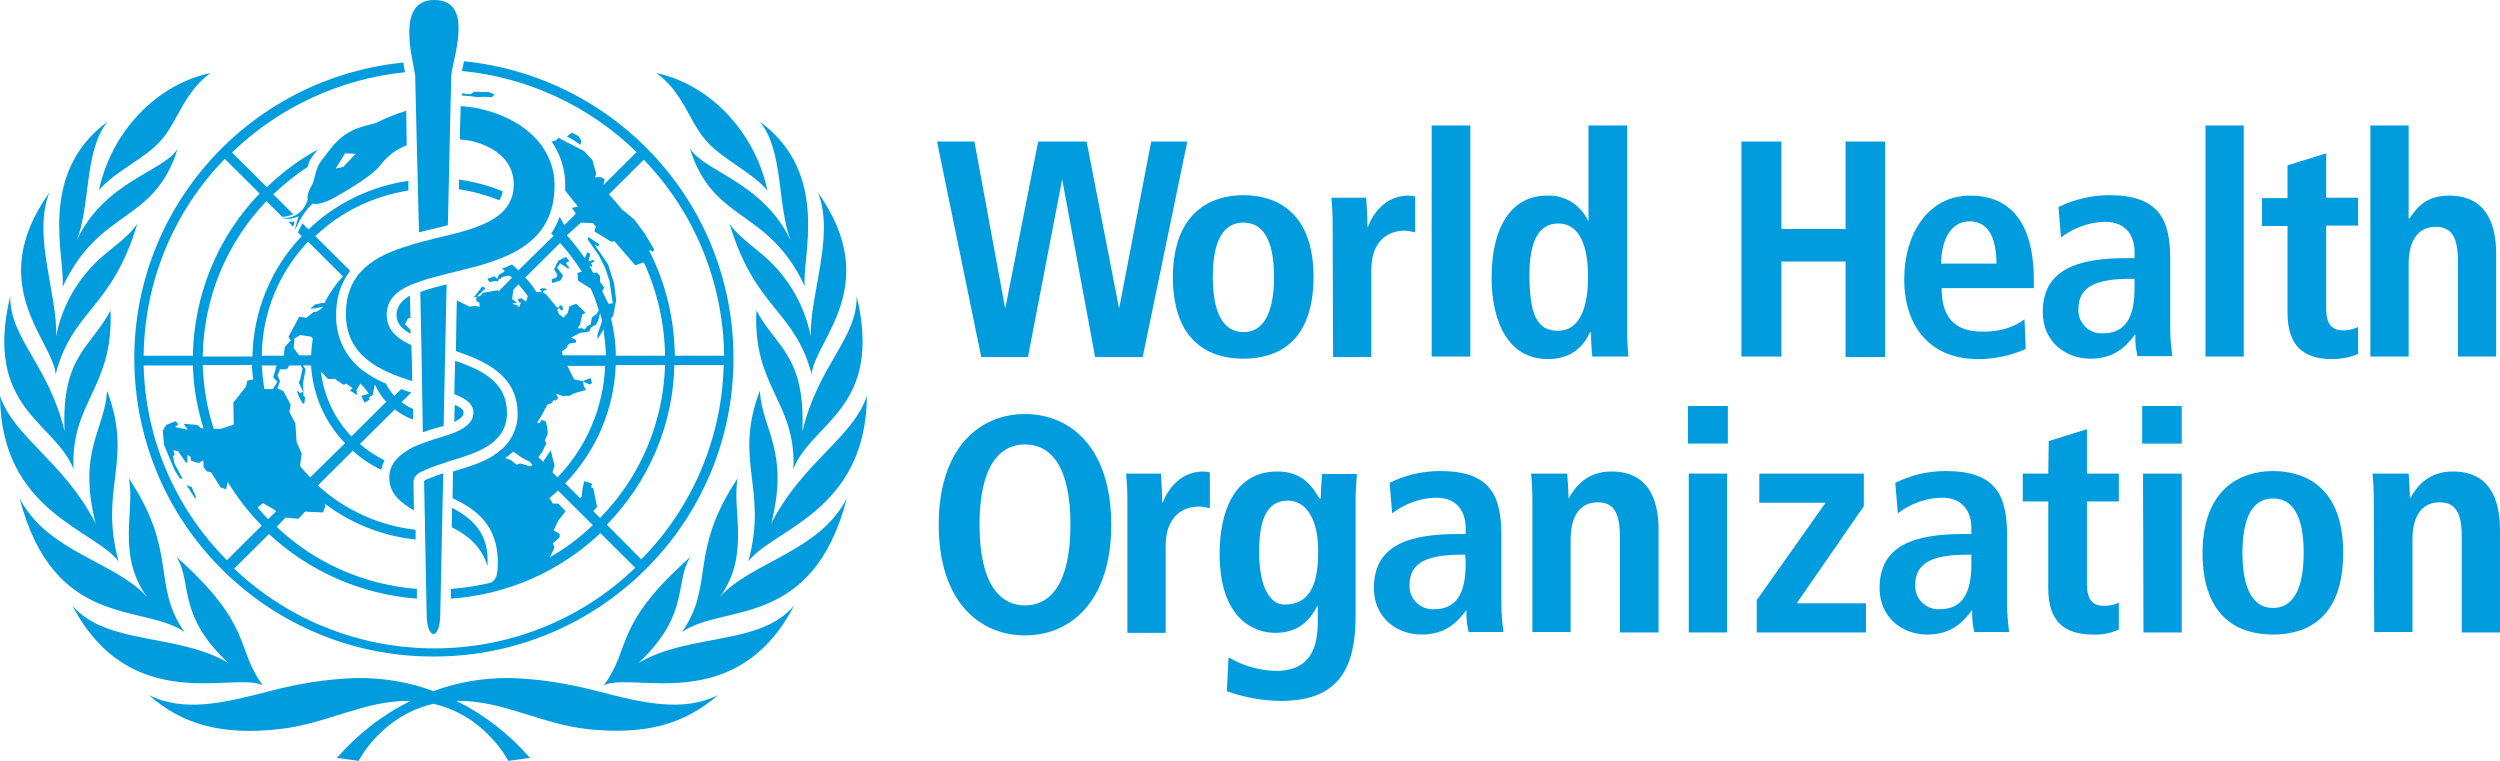 <svg width="184" height="56" viewBox="0 0 184 56" fill="none" xmlns="http://www.w3.org/2000/svg">
<path d="M78.191 13.277H78.16L75.658 26.274H72.218L68.965 10.416H71.717L73.969 22.636H74L76.409 10.416H79.974L82.351 22.636H82.382L84.728 10.416H87.387L84.103 26.274H80.6L78.191 13.277Z" fill="#009CDE"/>
<path d="M91.515 14.365C93.924 14.365 96.676 15.609 96.676 20.366C96.676 25.279 93.924 26.399 91.515 26.399C89.107 26.399 86.323 25.248 86.323 20.366C86.355 15.609 89.138 14.365 91.515 14.365ZM91.515 24.44C93.329 24.44 93.767 22.357 93.767 20.398C93.767 18.439 93.361 16.387 91.515 16.387C89.67 16.387 89.263 18.439 89.263 20.398C89.263 22.357 89.701 24.44 91.515 24.44Z" fill="#009CDE"/>
<path d="M98.083 16.48C98.083 15.827 98.052 15.205 97.99 14.552H100.554C100.585 15.267 100.648 15.982 100.648 16.697H100.679C101.023 15.796 101.899 14.396 103.682 14.396C103.838 14.396 103.995 14.428 104.151 14.459V17.102C103.901 17.039 103.619 16.977 103.369 16.977C102.212 16.977 100.929 17.692 100.929 19.869V26.274H98.115L98.083 16.48Z" fill="#009CDE"/>
<path d="M105.371 9.235H108.217V26.243H105.371V9.235Z" fill="#009CDE"/>
<path d="M119.758 9.235V24.253C119.758 24.906 119.789 25.59 119.852 26.243H117.193C117.131 25.652 117.099 25.03 117.099 24.44H117.037C116.568 25.435 115.723 26.43 113.909 26.43C111.001 26.43 109.781 23.662 109.781 20.429C109.781 16.604 111.313 14.396 113.847 14.396C115.16 14.334 116.349 15.081 116.881 16.262H116.912V9.235H119.758ZM114.66 24.346C116.318 24.346 116.881 22.543 116.881 20.366C116.881 18.097 116.255 16.449 114.691 16.449C113.127 16.449 112.564 17.972 112.564 20.304C112.596 23.009 113.033 24.346 114.66 24.346Z" fill="#009CDE"/>
<path d="M128.171 10.416H131.111V16.853H135.834V10.416H138.743V26.274H135.834V19.247H131.111V26.243H128.171V10.416Z" fill="#009CDE"/>
<path d="M149.095 25.683C148.001 26.181 146.781 26.43 145.592 26.43C141.808 26.43 140.15 23.725 140.15 20.584C140.15 17.102 141.996 14.396 144.998 14.396C147.532 14.396 149.69 15.858 149.69 20.646V21.206H142.903C142.903 23.196 143.716 24.409 145.905 24.409C147.625 24.409 148.47 23.88 149.002 23.507L149.095 25.683ZM146.937 19.402C146.937 17.35 146.249 16.293 144.967 16.293C143.466 16.293 142.871 17.848 142.871 19.402H146.937Z" fill="#009CDE"/>
<path d="M151.504 15.236C152.661 14.676 153.943 14.365 155.226 14.365C158.885 14.365 159.729 16.138 159.729 19.061V24.16C159.729 24.844 159.792 25.528 159.886 26.212H157.321C157.196 25.683 157.133 25.155 157.165 24.626H157.133C156.414 25.59 155.538 26.399 153.849 26.399C152.035 26.399 150.346 25.155 150.346 22.978C150.346 19.807 152.942 18.998 156.539 18.998H157.102V18.563C157.102 17.413 156.539 16.324 154.913 16.324C153.756 16.355 152.63 16.76 151.691 17.475L151.504 15.236ZM157.071 20.522H156.821C154.412 20.522 152.974 21.019 152.974 22.73C152.911 23.662 153.63 24.471 154.569 24.533C154.631 24.533 154.725 24.533 154.788 24.533C156.477 24.533 157.102 23.289 157.102 21.206V20.522H157.071Z" fill="#009CDE"/>
<path d="M162.325 9.235H165.14V26.243H162.325V9.235Z" fill="#009CDE"/>
<path d="M168.393 12.158L171.208 11.287V14.552H173.554V16.604H171.208V22.698C171.208 23.942 171.677 24.315 172.49 24.315C172.866 24.315 173.241 24.222 173.554 24.067V26.057C172.959 26.305 172.303 26.43 171.646 26.43C169.55 26.43 168.362 25.466 168.362 23.009V16.635H166.485V14.583H168.362V12.158H168.393Z" fill="#009CDE"/>
<path d="M174.461 9.235H177.276V16.076H177.338C177.839 15.36 178.495 14.396 180.247 14.396C182.905 14.396 183.719 16.355 183.719 18.718V26.243H180.904V19.247C180.904 17.444 180.434 16.697 179.277 16.697C177.807 16.697 177.276 17.941 177.276 19.434V26.243H174.461V9.235Z" fill="#009CDE"/>
<path d="M75.439 30.472C78.754 30.472 81.788 32.928 81.788 38.618C81.788 44.309 78.754 46.765 75.439 46.765C72.124 46.765 69.09 44.309 69.09 38.618C69.09 32.928 72.124 30.472 75.439 30.472ZM75.439 44.557C77.284 44.557 78.786 43.003 78.786 38.618C78.786 34.234 77.284 32.711 75.439 32.711C73.594 32.711 72.093 34.265 72.093 38.618C72.093 42.972 73.594 44.557 75.439 44.557Z" fill="#009CDE"/>
<path d="M82.977 36.784C82.977 36.131 82.945 35.509 82.883 34.856H85.448C85.479 35.571 85.541 36.286 85.541 37.002H85.573C85.917 36.1 86.824 34.701 88.575 34.701C88.732 34.701 88.888 34.732 89.044 34.763V37.406C88.794 37.344 88.513 37.282 88.231 37.282C87.074 37.282 85.792 37.997 85.792 40.173V46.579H82.977V36.784Z" fill="#009CDE"/>
<path d="M90.421 48.382C91.484 49.004 92.672 49.346 93.892 49.377C96.551 49.377 96.989 47.542 96.989 45.708V44.589H96.957C96.488 45.49 95.706 46.579 93.861 46.579C92.235 46.579 89.764 45.49 89.764 40.764C89.764 37.53 90.921 34.701 94.017 34.701C95.738 34.701 96.519 35.665 97.114 36.691H97.208C97.208 36.069 97.27 35.478 97.301 34.887H99.866C99.835 35.509 99.772 36.1 99.772 36.722V45.335C99.772 49.004 98.646 51.585 94.33 51.585C92.954 51.585 91.578 51.336 90.295 50.87L90.421 48.382ZM94.518 44.495C96.3 44.495 97.02 43.22 97.02 40.577C97.02 38.121 96.082 36.815 94.737 36.846C93.235 36.877 92.672 38.245 92.672 40.608C92.672 43.345 93.548 44.495 94.518 44.495Z" fill="#009CDE"/>
<path d="M102.274 35.54C103.432 34.95 104.714 34.67 105.996 34.67C109.656 34.67 110.5 36.442 110.5 39.365V44.464C110.5 45.148 110.563 45.832 110.656 46.516H108.092C107.967 45.988 107.904 45.459 107.935 44.931H107.904C107.185 45.895 106.309 46.703 104.62 46.703C102.806 46.703 101.117 45.459 101.117 43.283C101.117 40.111 103.713 39.303 107.31 39.303H107.873V38.867C107.873 37.717 107.31 36.629 105.683 36.629C104.526 36.66 103.4 37.064 102.462 37.779L102.274 35.54ZM107.842 40.826H107.591C105.183 40.826 103.744 41.324 103.744 43.034C103.682 43.967 104.401 44.775 105.339 44.837C105.402 44.837 105.465 44.837 105.558 44.837C107.247 44.837 107.873 43.594 107.873 41.51L107.842 40.826Z" fill="#009CDE"/>
<path d="M112.783 36.784C112.783 36.131 112.752 35.509 112.689 34.856H115.348C115.379 35.447 115.442 36.069 115.442 36.66H115.473C115.88 35.944 116.693 34.701 118.601 34.701C121.259 34.701 122.072 36.66 122.072 39.023V46.547H119.226V39.52C119.226 37.717 118.757 36.971 117.6 36.971C116.13 36.971 115.598 38.214 115.598 39.707V46.516H112.783V36.784Z" fill="#009CDE"/>
<path d="M124.23 29.881H127.17V32.648H124.23V29.881ZM124.293 34.856H127.108V46.547H124.293V34.856Z" fill="#009CDE"/>
<path d="M129.329 44.122L134.364 37.002H129.485V34.856H137.179V37.25L132.237 44.402H137.335V46.547H129.297V44.122H129.329Z" fill="#009CDE"/>
<path d="M139.493 35.54C140.651 34.95 141.933 34.67 143.215 34.67C146.875 34.67 147.719 36.442 147.719 39.365V44.464C147.719 45.148 147.782 45.832 147.876 46.516H145.311C145.186 45.988 145.123 45.459 145.155 44.931H145.123C144.404 45.895 143.528 46.703 141.839 46.703C140.025 46.703 138.336 45.459 138.336 43.283C138.336 40.111 140.932 39.303 144.529 39.303H145.092V38.867C145.092 37.717 144.529 36.629 142.903 36.629C141.745 36.66 140.619 37.064 139.681 37.779L139.493 35.54ZM145.061 40.826H144.81C142.402 40.826 140.963 41.324 140.963 43.034C140.901 43.967 141.62 44.775 142.559 44.837C142.621 44.837 142.684 44.837 142.778 44.837C144.466 44.837 145.092 43.594 145.092 41.51V40.826H145.061Z" fill="#009CDE"/>
<path d="M150.784 32.462L153.599 31.591V34.856H155.945V36.908H153.599V42.972C153.599 44.215 154.068 44.589 154.882 44.589C155.257 44.589 155.632 44.526 155.945 44.34V46.33C155.351 46.61 154.694 46.734 154.037 46.703C151.942 46.703 150.753 45.739 150.753 43.314V36.908H148.876V34.856H150.753L150.784 32.462Z" fill="#009CDE"/>
<path d="M157.665 29.881H160.574V32.648H157.665V29.881ZM157.728 34.856H160.574V46.547H157.759L157.728 34.856Z" fill="#009CDE"/>
<path d="M167.298 34.67C169.707 34.67 172.459 35.913 172.459 40.671C172.459 45.584 169.707 46.703 167.298 46.703C164.89 46.703 162.106 45.584 162.106 40.671C162.138 35.944 164.921 34.67 167.298 34.67ZM167.298 44.744C169.112 44.744 169.55 42.661 169.55 40.702C169.55 38.743 169.144 36.691 167.298 36.691C165.453 36.691 165.046 38.743 165.046 40.702C165.046 42.661 165.484 44.744 167.298 44.744Z" fill="#009CDE"/>
<path d="M174.711 36.784C174.711 36.131 174.68 35.509 174.617 34.856H177.276C177.307 35.447 177.369 36.069 177.369 36.66H177.401C177.807 35.944 178.62 34.701 180.528 34.701C183.187 34.701 184 36.66 184 39.023V46.547H181.185V39.52C181.185 37.717 180.716 36.971 179.559 36.971C178.089 36.971 177.557 38.214 177.557 39.707V46.516H174.742L174.711 36.784Z" fill="#009CDE"/>
<path d="M51.888 10.261C53.108 11.722 55.234 12.562 56.486 14.023C55.578 9.732 52.263 6.219 48.322 5.379C50.261 6.81 50.668 8.8 51.888 10.261ZM4.598 21.144C7.319 15.267 11.353 16.511 13.074 10.945C12.073 12.624 7.663 13.339 5.63 17.724C6.693 15.112 6.161 11.132 7.913 8.955C2.627 12.873 4.879 19.154 4.598 21.144ZM9.477 35.198C9.977 37.468 8.539 40.795 10.822 43.936C8.476 41.324 3.472 40.64 1.439 36.66C3.972 46.392 10.603 44.402 13.574 46.516C11.134 43.003 13.136 40.671 9.477 35.198ZM8.726 41.324C7.256 35.882 9.852 33.986 7.882 28.762C7.694 31.716 5.692 33.146 7.037 38.525C4.691 33.955 1.063 32.244 0 29.135C0.063 37.686 6.975 38.961 8.726 41.324ZM19.329 50.434C17.296 47.636 18.672 46.05 12.98 40.982C14.2 42.847 12.948 45.179 16.796 48.786C13.042 46.579 7.819 47.511 5.317 44.557C9.633 52.766 17.202 49.408 19.329 50.434ZM47.009 48.786C50.856 45.148 49.605 42.816 50.824 40.982C45.101 46.05 46.508 47.636 44.444 50.434C46.602 49.408 54.171 52.766 58.456 44.557C55.985 47.542 50.762 46.579 47.009 48.786ZM52.983 43.936C55.266 40.795 53.827 37.499 54.296 35.198C50.637 40.671 52.639 43.003 50.199 46.516C53.201 44.402 59.801 46.392 62.334 36.66C60.301 40.64 55.328 41.324 52.983 43.936ZM43.85 50.838C41.817 50.31 39.721 49.968 37.594 49.906C35.655 49.874 33.716 50.185 31.902 50.87C30.088 50.185 28.149 49.874 26.21 49.906C24.083 49.968 21.987 50.31 19.954 50.838C16.514 51.74 13.543 52.455 10.947 51.149C13.418 53.326 16.326 54.134 20.517 53.668C23.989 53.295 26.804 51.554 30.088 51.585H30.213C28.149 52.611 26.304 54.041 24.802 55.782L26.397 56C26.397 56 28.055 52.673 31.902 51.802C35.749 52.673 37.407 56 37.407 56L39.002 55.782C37.501 54.041 35.655 52.611 33.591 51.585H33.716C37 51.554 39.815 53.295 43.287 53.668C47.478 54.103 50.355 53.326 52.857 51.149C50.261 52.455 47.29 51.74 43.85 50.838ZM8.132 22.854C6.724 25.559 4.504 26.181 4.754 31.747C3.566 26.803 0.719 24.937 0.751 21.797C-1.22 30.068 4.035 31.032 5.411 34.514C5.192 29.539 8.382 28.544 8.132 22.854ZM10.102 16.48C9.602 17.164 9.258 17.475 7.944 18.532C5.974 20.087 4.598 22.294 4.129 24.751C4.254 21.703 2.377 17.35 3.628 14.179C-1.22 20.988 3.91 25.062 4.097 27.549C5.317 22.792 8.226 22.761 10.102 16.48ZM59.676 24.751C59.175 22.294 57.83 20.087 55.86 18.532C54.546 17.444 54.202 17.164 53.702 16.48C55.578 22.761 58.487 22.792 59.738 27.549C59.926 25.093 65.055 21.019 60.207 14.179C61.458 17.35 59.582 21.703 59.676 24.751ZM63.804 29.135C62.741 32.275 59.113 33.955 56.767 38.525C58.112 33.146 56.11 31.716 55.922 28.762C53.952 33.986 56.548 35.882 55.078 41.324C56.83 38.961 63.742 37.686 63.804 29.135ZM55.672 22.854C55.391 28.544 58.612 29.539 58.393 34.514C59.738 31.063 65.024 30.068 63.053 21.797C63.085 24.968 60.239 26.803 59.05 31.778C59.3 26.15 57.111 25.559 55.672 22.854ZM11.916 10.261C13.136 8.8 13.543 6.81 15.482 5.379C11.51 6.219 8.194 9.701 7.287 13.992C8.539 12.531 10.697 11.691 11.916 10.261ZM50.762 10.883C52.482 16.48 56.517 15.236 59.238 21.082C58.956 19.123 61.208 12.811 55.922 8.955C57.705 11.101 57.174 15.112 58.206 17.724C56.141 13.339 51.731 12.624 50.762 10.883ZM37 14.085C35.968 13.65 34.873 13.37 33.779 13.215C33.779 13.464 33.779 13.681 33.779 13.93C34.811 14.085 35.812 14.365 36.75 14.739C36.875 14.521 36.969 14.303 37 14.085ZM36.187 7.152L36.406 6.965L35.999 6.778L34.905 6.747L34.623 6.934L33.998 6.872V7.027C34.404 7.058 34.811 7.089 35.124 7.152L35.655 7.12L36.187 7.152ZM34.123 30.348C34.123 30.161 33.873 29.974 33.529 29.819H33.466C33.466 29.974 33.435 30.69 33.435 31.063C33.841 30.845 34.123 30.659 34.123 30.348ZM21.581 16.697C21.612 16.573 21.643 16.418 21.675 16.293C21.518 16.324 21.393 16.355 21.237 16.324L21.581 16.697ZM16.545 11.691L19.11 14.241C16.014 17.444 14.262 21.735 14.2 26.181H10.572C10.634 20.74 12.761 15.578 16.545 11.691ZM14.982 31.529L14.762 31.498L14.544 31.28L13.511 31.187L13.824 31.622L12.886 31.436L13.136 31.218L12.917 31.001L12.229 31.28L11.979 31.716L12.073 32.742L12.855 34.607L13.23 35.198L13.449 35.26L12.855 34.141L12.73 33.581L12.855 33.457L12.761 33.146L13.105 33.208L13.668 34.017L13.793 34.079V33.488L14.012 33.612L14.075 33.923L14.637 34.079L14.888 33.892L14.982 33.955V34.39L15.232 34.701L15.544 34.763L16.233 35.882L16.639 36.007L16.764 35.478C17.484 36.629 18.297 37.717 19.266 38.681L16.702 41.23C12.886 37.406 10.697 32.275 10.572 26.896H14.2C14.231 28.451 14.512 30.037 14.982 31.529ZM18.547 26.865C18.547 27.207 18.578 27.549 18.641 27.922L18.203 28.015L18.109 28.451L17.171 29.632L17.202 31.249L16.264 31.56H15.732C15.232 30.037 14.982 28.482 14.919 26.865H18.547ZM19.36 37.033L20.173 37.499L20.33 37.623L19.735 38.214C19.454 37.934 19.204 37.655 18.954 37.344L19.36 37.033ZM22.675 17.786L25.24 20.335C24.709 20.926 24.239 21.579 23.895 22.294H23.708L23.332 22.388H23.207L22.832 22.73L23.332 22.667L23.77 22.574L23.676 22.698L23.301 22.947H23.113L22.55 23.383L22.019 23.32L21.237 24.782L21.393 25.062L20.955 25.559L20.893 26.181H19.266C19.298 23.041 20.517 20.055 22.675 17.786ZM25.303 28.326L25.49 28.233L25.959 28.575L25.741 28.731L26.272 29.073L26.241 28.7L26.523 28.233L26.835 28.544L27.148 28.98L26.585 29.135L26.835 29.632L27.211 29.415L27.148 29.259L27.43 29.073L27.586 28.295C27.805 28.762 28.086 29.197 28.43 29.57L25.866 32.12C24.615 30.814 23.833 29.135 23.614 27.331L24.145 27.891H24.646L25.303 28.326ZM21.612 25.621L21.675 24.906L22.113 24.657L22.894 24.782L23.02 24.906C22.957 25.31 22.926 25.746 22.894 26.15H22.019L21.612 25.621ZM20.424 28.109L20.079 28.637H19.485L19.454 28.606C19.36 28.047 19.298 27.456 19.266 26.896H20.361L20.111 27.767L20.424 28.109ZM22.832 35.136C22.582 34.856 22.3 34.576 22.081 34.297L22.206 33.395L21.831 32.524L21.737 31.156L21.299 30.317L21.393 29.788L20.861 28.793L20.424 28.575L20.611 28.047L20.424 27.642L20.611 27.176H21.112L21.299 26.896H22.144L22.269 27.145L22.081 27.985L21.987 28.14L22.3 28.824L22.081 28.948L21.925 28.762L21.862 28.824L22.019 29.228L22.269 29.695H22.394L22.457 29.259L22.331 29.104V28.824L22.3 28.233L22.488 27.176L22.3 26.896H22.894C23.02 29.042 23.895 31.063 25.397 32.617L22.832 35.136ZM44.663 38.618C47.759 35.447 49.542 31.249 49.636 26.865H53.264C53.139 32.213 50.981 37.344 47.196 41.168L44.663 38.618ZM43.662 37.623L43.944 37.313L43.662 35.913L43.474 35.851L43.599 35.602L43.005 35.416L42.88 35.913L42.818 36.535L42.693 36.66L41.598 35.571C43.881 33.208 45.195 30.13 45.32 26.865H48.948C48.823 31.094 47.134 35.105 44.163 38.121L43.662 37.623ZM40.472 41.013L40.816 40.298L40.691 39.987L41.191 39.551V39.303L40.753 39.023L41.097 38.308L41.629 37.623L41.097 37.064H40.691L40.441 36.66C40.66 36.473 40.879 36.286 41.066 36.1L43.631 38.65C42.693 39.551 41.629 40.36 40.472 41.013ZM39.971 33.986L39.627 33.644L39.878 33.301L40.222 32.617L40.096 32.431L40.316 31.933L40.284 31.467L40.159 31.001L39.846 30.907L39.721 31.156L39.534 31.094C39.815 30.69 40.065 30.223 40.284 29.788L40.597 29.663L40.785 29.415L40.879 29.508L41.097 29.259L40.91 29.042L41.066 29.011L41.348 29.135H41.911L42.255 28.948L43.13 28.7L42.974 28.42L42.911 28.078L43.381 28.295L43.568 28.202L43.474 27.829L42.88 28.047L42.255 27.922L41.754 26.927H44.538C44.413 30.006 43.162 32.928 41.035 35.136L40.66 34.763L40.816 34.265L40.534 33.146L39.971 33.986ZM38.658 20.429L41.222 17.879C41.817 18.532 42.349 19.247 42.818 19.993L42.505 20.087L42.536 20.646L43.474 21.237C43.725 21.766 43.912 22.294 44.069 22.854L43.912 23.103L43.568 23.352L43.474 23.88L43.224 24.004L43.036 24.253L42.849 24.16H42.505L42.693 23.88L42.849 23.165L43.099 23.009L42.411 22.357L41.911 22.543L41.785 23.041L41.473 23.383L41.129 23.103L41.004 22.792L41.191 22.667L41.285 22.854L41.441 22.792L41.379 22.481H41.16V22.605L41.004 22.636L40.222 21.703L39.94 21.486L40.034 21.393L40.284 21.299L40.034 21.206C40.034 21.206 39.752 21.268 39.721 21.268L39.878 21.486H39.471C39.221 21.082 38.971 20.74 38.658 20.429ZM39.064 34.328L38.282 34.11L38.032 34.203L37.594 33.861L37.188 33.706C37.407 33.55 37.594 33.395 37.782 33.239L38.439 33.706L38.939 33.955L39.19 34.203L39.064 34.328ZM37.688 22.357L38.001 22.294V22.232L37.688 22.014L37.782 21.33L38.157 20.926C38.408 21.206 38.627 21.486 38.846 21.797L38.72 22.201L38.376 21.952L38.095 22.014L38.22 22.263H38.345L38.189 22.636L38.095 22.481L37.688 22.357ZM42.036 24.844L42.693 24.502L43.349 24.409L43.506 24.098L43.881 23.88L44.037 23.569L44.163 23.041C44.225 23.227 44.256 23.414 44.319 23.6L43.975 24.626V24.968L44.413 24.253C44.507 24.875 44.569 25.528 44.6 26.15H41.41L41.348 25.87L41.723 25.59L41.785 25.404L41.942 25.279L42.38 25.217L42.411 25.03L42.036 24.844ZM42.755 16.387L43.631 16.418L43.85 16.666L43.756 17.039L44.976 17.786L45.226 17.755L46.758 19.527L47.384 19.309C48.385 21.455 48.916 23.818 48.948 26.181H45.32C45.32 25.248 45.195 24.346 44.976 23.445L45.132 23.227L45.351 22.077L45.195 20.864L44.757 19.465L43.756 18.003L44.006 18.128L44.131 18.003L43.318 17.444L43.255 17.63L44.069 18.781L44.538 19.713L44.851 20.646L44.944 21.268L45.101 22.325L44.788 22.357C44.788 22.357 44.444 21.703 44.319 21.424L44.475 21.175L44.163 20.74V20.335L43.944 20.055L43.662 20.087C43.568 19.9 43.474 19.713 43.349 19.558L43.537 19.651L43.599 19.589L43.506 19.372L43.756 19.247L43.662 19.123L43.318 19.247L43.443 18.687L43.224 18.563L43.036 18.998C42.63 18.407 42.192 17.848 41.723 17.319L42.755 16.387ZM47.384 11.754C51.137 15.64 53.233 20.802 53.295 26.181H49.667C49.636 23.507 49.01 20.864 47.791 18.47L47.822 18.408L48.072 18.532L48.135 18.345L47.478 17.226L46.696 16.169L45.789 15.422C45.476 15.049 45.163 14.676 44.819 14.303L47.384 11.754ZM31.933 48.32C44.131 48.32 54.015 38.463 53.983 26.337C53.983 15.081 45.414 5.659 34.154 4.509L34.123 4.633C34.091 4.851 34.029 5.037 33.998 5.224C38.846 5.69 43.381 7.805 46.852 11.194L44.413 13.619L44.507 13.184L44.194 13.028L43.787 13.059L43.881 12.78L43.599 11.785L43.005 11.132L41.097 10.137L40.941 10.323L40.597 10.416C41.254 11.349 41.598 12.469 41.598 13.588C41.598 13.743 41.598 13.868 41.598 14.023L42.536 15.205L42.098 15.298L42.38 15.733L41.535 16.573L41.191 15.951C41.035 16.387 40.816 16.822 40.566 17.195L40.753 17.35L38.157 19.9C38.001 19.745 37.845 19.62 37.688 19.465C37.438 19.589 37.188 19.682 36.938 19.776L37.157 19.931L37.031 20.055L36.719 20.211L36.594 20.522L36.406 20.335L35.874 20.522L36.031 20.771L36.406 20.677L36.656 20.709L36.687 20.584L36.875 20.491L36.938 20.398L37.282 20.304H37.532L37.688 20.429L36.687 21.455L36.625 21.361L35.561 21.548L35.311 21.797L35.092 21.828L35.749 21.206L35.499 21.082L34.873 21.89L35.061 21.859V22.17L35.28 22.263L35.311 22.574L34.936 22.512L34.561 22.574L33.622 22.108C33.622 22.108 33.56 24.595 33.56 25.839C35.749 26.585 38.095 27.642 38.095 30.441C38.126 31.622 37.501 32.742 36.5 33.395L36.437 33.426L36.375 33.488C35.499 34.079 34.342 34.39 33.341 34.701L33.309 36.66C34.905 37.437 36.812 38.587 36.625 41.821C36.594 42.63 36.281 42.847 36.031 42.91C35.092 43.127 34.123 43.283 33.184 43.345C33.184 43.594 33.184 43.842 33.184 44.06C37.313 43.78 41.191 42.07 44.194 39.24L46.758 41.79C38.533 49.688 25.49 49.688 17.233 41.852L19.798 39.303C22.769 42.07 26.616 43.749 30.682 44.06C30.682 43.842 30.682 43.594 30.682 43.345C26.804 43.034 23.176 41.448 20.361 38.774L21.018 38.09L21.956 38.183L22.457 37.655L23.77 37.717L23.958 37.25L23.895 37.064C25.834 38.525 28.149 39.458 30.588 39.707C30.588 39.427 30.588 39.178 30.588 38.992C27.899 38.681 25.397 37.561 23.395 35.727L25.959 33.177C26.585 33.737 27.273 34.203 28.055 34.576C28.118 34.328 28.18 34.11 28.305 33.892C27.648 33.55 27.023 33.146 26.491 32.68L29.056 30.13C29.462 30.441 29.932 30.721 30.401 30.876C30.401 30.627 30.401 30.348 30.401 30.099C30.088 29.974 29.807 29.788 29.556 29.601L30.276 28.886C30.026 28.824 29.775 28.731 29.525 28.637L29.025 29.135C28.774 28.855 28.555 28.544 28.399 28.233C27.961 28.047 27.523 27.829 27.117 27.549C25.616 26.647 24.709 24.999 24.74 23.227C24.709 22.046 25.052 20.864 25.772 19.931L23.207 17.381C25.084 15.578 27.492 14.428 30.057 14.023C30.057 13.775 30.057 13.526 30.057 13.308C27.304 13.712 24.709 14.956 22.707 16.884L22.269 16.449C22.175 16.604 22.05 16.822 21.925 17.102L22.206 17.381C19.923 19.776 18.641 22.947 18.578 26.243H14.919C14.982 21.983 16.639 17.91 19.61 14.801L20.768 15.951C20.83 15.951 20.861 15.951 20.924 15.951C21.143 15.92 21.393 15.858 21.581 15.765L20.111 14.303C20.893 13.557 21.737 12.873 22.644 12.282C22.707 12.095 22.738 11.909 22.832 11.754C22.988 11.505 23.176 11.256 23.395 11.007C22.019 11.754 20.768 12.686 19.642 13.775L17.077 11.225C20.517 7.898 24.99 5.815 29.807 5.317C29.807 5.224 29.775 5.162 29.775 5.162C29.744 4.975 29.713 4.82 29.681 4.602C17.515 5.846 8.726 16.635 10.008 28.7C11.197 39.862 20.642 48.351 31.933 48.32ZM42.786 10.354L42.567 10.012L42.098 9.763L41.723 10.043L42.192 10.292L42.724 10.665L42.786 10.354ZM40.597 20.553L40.628 20.833L41.254 20.646L41.441 20.273L41.004 19.713L41.222 19.372L41.817 19.776L41.911 19.682L41.785 19.589L41.66 19.34L41.911 19.216L41.66 18.905L41.097 19.185L40.91 19.527L40.785 19.838L41.035 20.242L40.941 20.429L40.597 20.553ZM14.387 36.722L14.418 36.566L14.106 35.851L13.73 35.696L14.387 36.722ZM29.181 23.165C29.181 23.787 29.556 24.191 30.213 24.564C30.213 24.564 30.213 24.471 30.213 24.284L29.807 23.849L30.026 23.445L30.213 23.383C30.182 22.667 30.182 21.89 30.182 21.766H30.151C29.525 22.139 29.212 22.574 29.181 23.165Z" fill="#009CDE"/>
<path d="M33.247 38.805C34.373 39.365 35.436 40.173 35.874 41.666C36.062 39.178 34.654 38.121 33.278 37.375L33.247 38.805Z" fill="#009CDE"/>
<path d="M40.816 13.588C40.816 11.318 39.158 8.831 35.124 7.96C34.717 7.898 34.31 7.836 33.904 7.805C33.904 8.147 33.873 8.924 33.873 8.924C33.873 9.173 33.841 10.074 33.841 10.261C34.092 10.292 34.373 10.323 34.623 10.354C36.969 10.914 37.813 12.251 37.813 13.557C37.813 15.702 35.968 16.511 33.716 17.133L32.965 17.319C32.277 17.475 31.558 17.661 30.87 17.848C30.62 17.91 30.369 17.972 30.119 18.066C27.617 18.812 25.459 20.024 25.459 23.103C25.459 26.181 27.93 27.3 30.338 28.047C30.338 27.176 30.307 26.274 30.276 25.404C29.181 24.906 28.462 24.253 28.462 23.165C28.462 22.077 29.15 21.455 30.182 20.988C30.401 20.895 30.651 20.802 30.933 20.709C31.527 20.491 32.215 20.335 32.903 20.149L33.654 19.962C37.032 19.154 40.847 18.097 40.816 13.588Z" fill="#009CDE"/>
<path d="M28.649 35.136C28.649 36.38 29.556 37.033 30.463 37.561C30.463 37.344 30.432 35.447 30.432 35.416C30.463 35.043 30.807 34.794 31.12 34.67C31.589 34.452 32.09 34.265 32.59 34.11C32.872 34.017 33.091 33.923 33.341 33.861C35.186 33.301 37.313 32.617 37.313 30.379C37.313 28.14 35.499 27.238 33.497 26.554C33.466 27.269 33.466 28.295 33.435 29.011C34.279 29.322 34.842 29.726 34.842 30.379C34.842 31.187 33.998 31.622 33.372 31.871C33.122 31.965 32.747 32.089 32.621 32.12C32.121 32.275 31.621 32.431 31.12 32.617C30.87 32.711 30.62 32.804 30.369 32.928C29.556 33.364 28.649 34.017 28.649 35.136Z" fill="#009CDE"/>
<path d="M29.9 8.147C29.15 8.395 28.399 8.675 27.68 9.048C26.898 9.297 25.772 9.359 24.615 10.603C24.239 11.038 23.895 11.505 23.551 11.971C23.207 12.469 23.176 13.277 22.926 13.681C22.55 14.303 22.644 14.676 22.644 14.676C22.582 14.956 22.425 15.236 22.238 15.454C21.862 15.889 21.299 16.107 20.736 16.013C21.268 16.262 21.987 15.92 21.987 15.92C21.862 16.262 21.768 16.604 21.706 16.946C22.3 15.609 22.832 15.143 23.02 14.987C23.27 15.049 23.802 15.018 24.771 14.459C25.866 13.837 27.523 12.811 27.992 12.158C28.493 11.505 29.15 10.976 29.932 10.696C29.932 9.763 29.9 8.893 29.9 8.147ZM25.271 12.282L24.709 12.406L25.397 11.287L26.178 11.318L25.271 12.282Z" fill="#009CDE"/>
<path d="M32.184 34.981C32.09 35.012 31.808 35.136 31.621 35.198C31.433 35.26 31.214 35.354 31.214 35.416C31.214 35.416 31.402 44.993 31.402 45.179C31.402 47.138 32.403 47.169 32.403 45.179C32.403 45.055 32.621 34.825 32.621 34.825C32.621 34.825 32.34 34.918 32.184 34.981Z" fill="#009CDE"/>
<path d="M31.12 31.809C31.433 31.716 31.746 31.591 32.027 31.529C32.246 31.467 32.434 31.405 32.653 31.343C32.653 30.752 32.84 22.419 32.872 20.926C32.215 21.082 31.558 21.268 30.933 21.486C30.964 22.605 31.12 30.907 31.12 31.809Z" fill="#009CDE"/>
<path d="M31.965 0C29.15 0 30.338 4.167 30.557 5.535C30.557 5.597 30.776 14.956 30.839 17.102C31.277 16.977 31.683 16.884 32.121 16.791L32.965 16.573C32.997 14.49 33.216 5.566 33.216 5.504C33.403 4.073 34.873 0 31.965 0Z" fill="#009CDE"/>
</svg>
